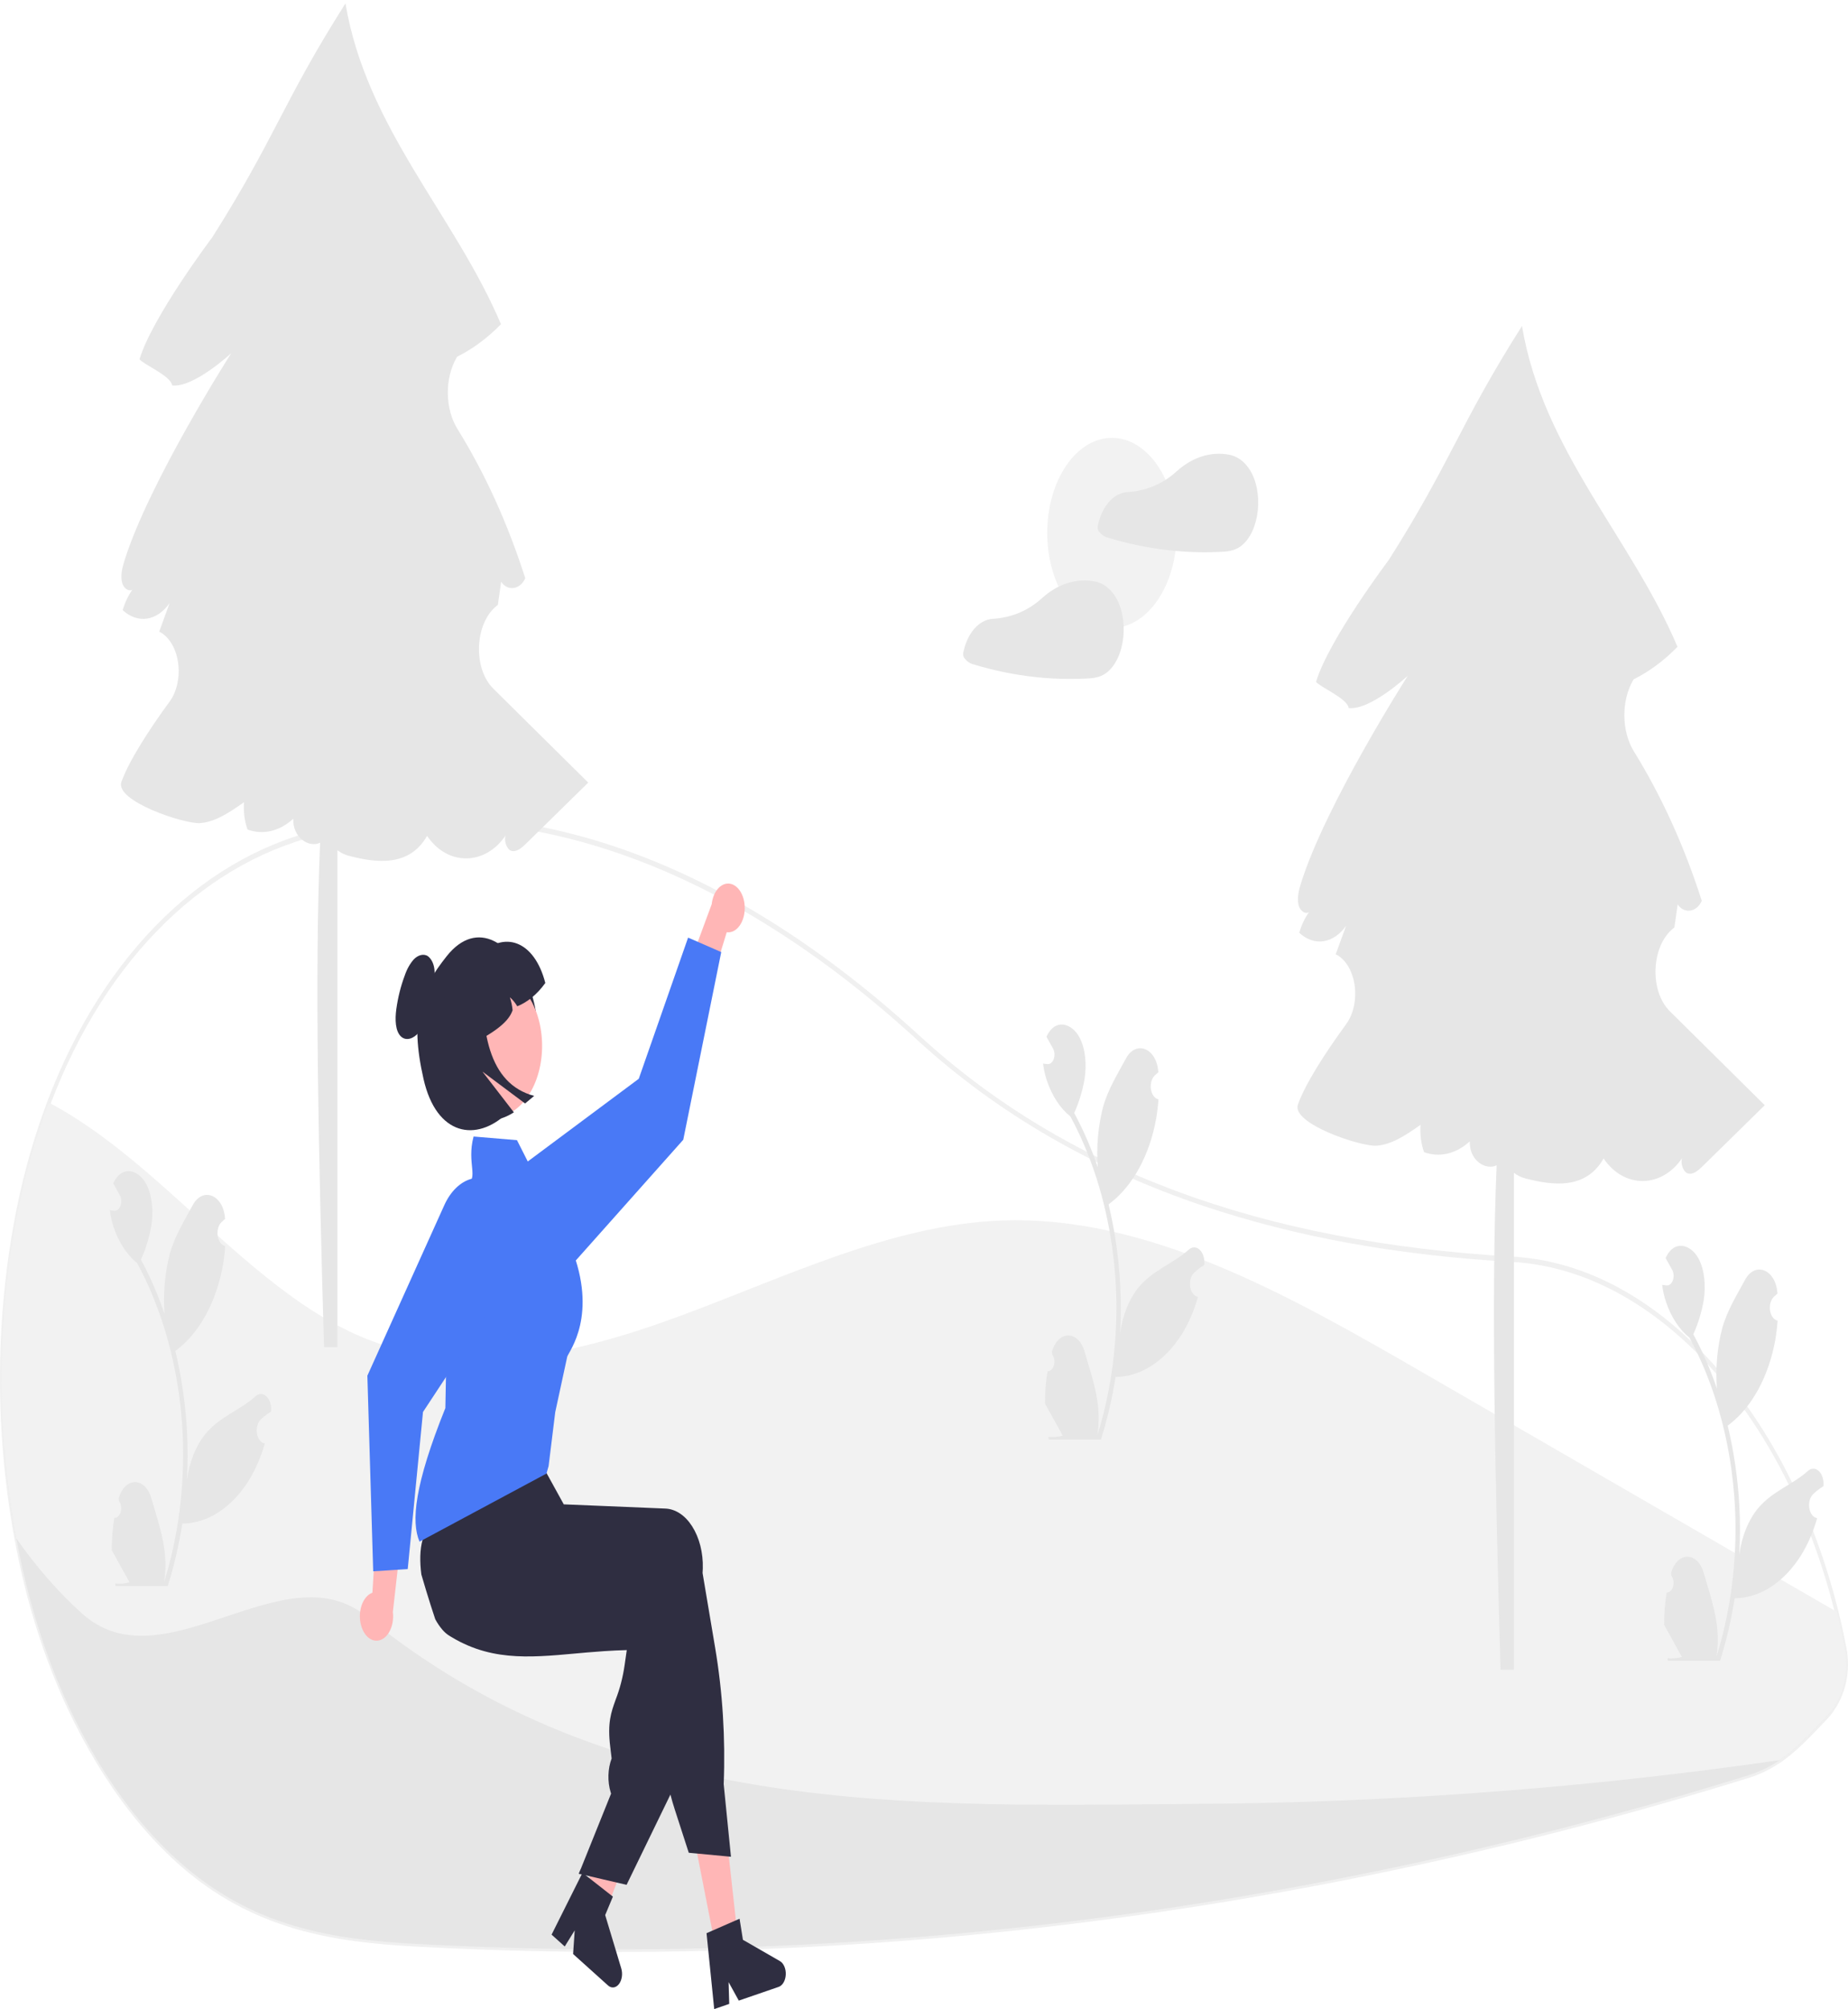 <svg width="380" height="413" viewBox="0 0 380 413" fill="none" xmlns="http://www.w3.org/2000/svg">
<g clip-path="url(#clip0_20_102)">
<path d="M126.599 401.261C114.999 401.261 103.417 400.996 91.852 400.466C75.327 399.709 58.239 398.928 42.356 387.697C31.246 379.841 21.406 367.238 13.901 351.248C8.949 340.616 5.261 328.829 2.995 316.388C1.886 310.402 1.081 304.304 0.587 298.144C-0.765 281.502 0.193 264.631 3.404 248.547C4.964 240.851 7.089 233.427 9.741 226.405C21.324 195.826 42.449 175.299 67.701 170.088C67.91 170.053 68.12 170.048 68.33 170.071C68.444 170.078 68.557 170.087 68.672 170.081L68.821 170.02C69.204 169.851 69.594 169.723 69.99 169.638C108.935 162.246 150.106 177.202 189.048 212.888C219.158 240.484 259.062 255.345 311.042 258.318L311.779 258.367C326.249 259.427 340.246 267.032 352.258 280.363C363.995 293.285 372.935 310.915 378.001 331.128C378.614 333.573 379.176 336.118 379.671 338.692C380.609 343.56 379.521 348.479 376.687 352.224V352.229L376.557 352.398C376.246 352.793 375.918 353.172 375.583 353.525L375.189 353.939C371.867 357.428 369.243 360.184 366.103 362.324C363.984 363.754 361.76 364.825 359.475 365.515C346.808 369.452 333.945 373.102 321.242 376.365C296.574 382.706 271.255 387.938 245.989 391.913C206.334 398.143 166.48 401.264 126.599 401.261ZM68.035 171.154C67.957 171.153 67.88 171.16 67.803 171.174C42.787 176.336 21.861 196.661 10.394 226.938C7.767 233.89 5.664 241.241 4.12 248.861C0.938 264.801 -0.012 281.522 1.329 298.016C1.818 304.122 2.616 310.166 3.715 316.099C5.96 328.421 9.612 340.096 14.515 350.626C21.947 366.459 31.687 378.936 42.681 386.709C58.42 397.839 75.428 398.618 91.875 399.37C143.293 401.715 194.759 398.859 245.91 390.823C271.159 386.85 296.461 381.622 321.114 375.285C333.808 372.025 346.662 368.377 359.32 364.442C361.55 363.769 363.72 362.725 365.789 361.33C368.865 359.233 371.464 356.503 374.754 353.048L375.148 352.634C375.436 352.33 375.719 352.006 375.99 351.669L376.068 351.565C378.771 348.091 379.822 343.507 378.952 338.99C378.462 336.443 377.906 333.925 377.3 331.505C367.116 290.539 340.771 261.587 311.744 259.462L311.01 259.413C287.266 258.054 266.489 254.292 247.494 247.909C224.817 240.289 205.02 228.819 188.653 213.818C149.859 178.269 108.86 163.368 70.085 170.725C69.725 170.804 69.369 170.922 69.02 171.077L68.752 171.172C68.598 171.185 68.447 171.175 68.296 171.166C68.206 171.16 68.119 171.154 68.035 171.154Z" fill="#F0F0F0"/>
<path d="M376.313 351.978V351.983C376.011 352.367 375.694 352.734 375.365 353.08C369.884 358.84 366.14 362.879 359.397 364.978C346.704 368.924 333.964 372.54 321.178 375.825C296.235 382.237 271.159 387.418 245.949 391.368C194.783 399.422 143.298 402.278 91.863 399.918C74.734 399.134 58.214 398.301 42.519 387.203C31.046 379.091 21.406 366.272 14.208 350.937C6.909 335.388 2.47 316.989 0.958 298.08C4.512 295.803 8.288 294.36 12.147 293.805C25.543 291.931 38.725 299.132 50.908 307.513C63.094 315.887 75.059 325.676 88.253 329.54C107.697 335.234 127.768 327.49 146.409 317.575C165.05 307.661 183.4 295.417 203.06 291.673C229.429 286.647 255.888 297.285 281.492 307.819C308.764 319.039 336.038 330.259 363.314 341.482C367.211 343.083 371.255 344.798 374.294 348.722C375.047 349.694 375.725 350.786 376.313 351.978Z" fill="#E6E6E6"/>
<path d="M376.313 351.978V351.983C376.011 352.367 375.694 352.734 375.365 353.079C371.93 356.686 369.179 359.623 365.946 361.827C354.831 363.433 343.702 364.823 332.558 365.998C303.874 369.017 275.134 370.623 246.338 370.815C187.921 371.254 126.502 373.939 75.354 332.286C58.335 318.426 33.682 346.848 16.821 331.65C11.961 327.254 7.446 322.088 3.355 316.243C2.25 310.285 1.449 304.213 0.958 298.08C-0.395 281.513 0.559 264.714 3.762 248.704C5.312 241.045 7.426 233.657 10.068 226.671C17.9 230.798 25.412 236.74 32.562 243.031C45.673 254.557 58.423 267.645 73.025 274.244C94.548 283.973 117.833 278.623 139.674 270.578C161.514 262.532 183.209 251.812 205.718 250.907C235.907 249.696 264.964 266.199 293.065 282.438C321.257 298.732 349.451 315.025 377.65 331.315C378.27 333.787 378.824 336.296 379.311 338.84C380.308 344.014 378.863 348.7 376.313 351.978Z" fill="#F2F2F2"/>
<path d="M101.446 141.57C97.2 137.368 97.616 128.174 102.106 124.561C102.197 124.487 102.287 124.411 102.374 124.333C102.599 122.751 102.825 121.168 103.05 119.586C104.374 121.606 106.979 121.225 108.006 118.861C104.425 107.649 99.717 97.29 94.038 88.133C92.8 86.127 92.106 83.525 92.086 80.818C92.066 78.112 92.722 75.488 93.93 73.444C93.951 73.406 93.973 73.369 93.994 73.331C97.201 71.741 100.237 69.491 103.012 66.646C93.496 44.2 75.349 26.369 71.036 0.7C58.06 21.157 56.603 28.361 43.627 48.818C43.627 48.818 31.34 65.094 28.688 73.841C29.34 74.846 35.173 77.258 35.398 79.233C39.847 79.757 47.554 72.598 47.554 72.598C47.554 72.598 30.731 98.928 25.623 115.146C25.163 116.607 24.726 118.274 25.112 119.781C25.419 120.983 26.523 121.676 27.234 121.199C26.385 122.401 25.703 123.834 25.226 125.418C26.709 126.808 28.467 127.423 30.216 127.164C31.966 126.905 33.605 125.788 34.869 123.993C34.158 125.944 33.446 127.895 32.735 129.846L32.736 129.851C33.697 130.312 34.56 131.133 35.239 132.233C35.917 133.334 36.389 134.675 36.606 136.125C36.824 137.574 36.78 139.082 36.479 140.499C36.178 141.916 35.631 143.194 34.891 144.205C30.476 150.233 26.442 156.569 24.964 160.741C23.573 164.667 37.851 169.398 41.063 169.204C44.274 169.01 47.276 166.939 50.176 164.905C50.035 166.847 50.288 168.807 50.904 170.538C52.492 171.103 54.142 171.198 55.755 170.815C57.369 170.432 58.914 169.579 60.3 168.307C60.172 172.19 63.509 174.335 65.825 173.235C64.668 200.085 65.514 237.789 66.625 276.93H69.381V174.783C70.114 175.328 70.898 175.711 71.708 175.919C77.346 177.388 84.15 178.281 87.819 171.827C92.042 178.078 99.78 177.959 103.978 171.73C103.565 172.805 104.197 174.613 105.133 174.898C106.235 175.234 107.308 174.272 108.244 173.354C112.481 169.195 116.718 165.036 120.956 160.877C115.727 155.703 108.299 148.352 101.446 141.57Z" fill="#E6E6E6"/>
<path d="M228.644 129.075C235.993 129.075 241.95 120.329 241.95 109.541C241.95 98.753 235.993 90.008 228.644 90.008C221.295 90.008 215.338 98.753 215.338 109.541C215.338 120.329 221.295 129.075 228.644 129.075Z" fill="#F2F2F2"/>
<path d="M258.426 100.293C257.656 96.508 255.482 94.038 252.855 93.496C252.826 93.49 252.798 93.498 252.77 93.495C252.732 93.478 252.694 93.466 252.656 93.457C248.934 92.791 245.169 93.994 241.973 96.871C238.893 99.693 235.304 100.97 231.676 101.177C231.655 101.178 231.634 101.18 231.612 101.181C230.264 101.313 228.976 102.052 227.923 103.297C226.871 104.542 226.106 106.233 225.732 108.14C225.692 108.373 225.704 108.619 225.765 108.842C225.827 109.065 225.936 109.253 226.075 109.379C226.477 109.879 226.953 110.234 227.465 110.415C228.57 110.758 229.679 111.073 230.792 111.359C232.964 111.917 235.147 112.368 237.342 112.712C241.796 113.413 246.278 113.662 250.756 113.457C252.247 113.389 253.685 113.316 255.052 112.35C256.046 111.629 256.895 110.541 257.516 109.193C258.101 107.897 258.486 106.428 258.643 104.891C258.8 103.353 258.726 101.784 258.426 100.293Z" fill="#E6E6E6"/>
<path d="M230.77 126.337C230.001 122.553 227.826 120.082 225.199 119.54C225.17 119.535 225.143 119.542 225.114 119.54C225.077 119.523 225.039 119.51 225.001 119.501C221.279 118.835 217.513 120.039 214.317 122.915C211.237 125.738 207.649 127.015 204.021 127.222C204 127.223 203.978 127.224 203.957 127.226C202.608 127.358 201.32 128.097 200.268 129.342C199.216 130.587 198.45 132.278 198.076 134.184C198.036 134.418 198.048 134.663 198.11 134.886C198.172 135.109 198.28 135.297 198.42 135.423C198.822 135.923 199.298 136.278 199.81 136.459C200.915 136.803 202.024 137.118 203.137 137.404C205.309 137.962 207.492 138.413 209.686 138.757C214.141 139.458 218.623 139.706 223.1 139.501C224.592 139.433 226.03 139.36 227.396 138.394C228.39 137.673 229.24 136.585 229.861 135.237C230.446 133.941 230.83 132.473 230.988 130.935C231.145 129.398 231.071 127.828 230.77 126.337Z" fill="#E6E6E6"/>
<path d="M343.372 207.887C339.127 203.685 339.542 194.491 344.032 190.878C344.123 190.804 344.213 190.728 344.301 190.65C344.526 189.068 344.751 187.486 344.976 185.904C346.3 187.923 348.905 187.542 349.932 185.178C346.351 173.966 341.643 163.607 335.965 154.45C334.727 152.444 334.032 149.842 334.012 147.136C333.992 144.429 334.648 141.806 335.856 139.761C335.878 139.723 335.899 139.686 335.921 139.648C339.127 138.059 342.163 135.808 344.938 132.963C335.422 110.518 317.275 92.686 312.962 67.017C299.986 87.474 298.529 94.678 285.553 115.135C285.553 115.135 273.266 131.411 270.614 140.159C271.266 141.163 277.1 143.575 277.324 145.55C281.773 146.074 289.481 138.915 289.481 138.915C289.481 138.915 272.657 165.245 267.549 181.463C267.089 182.924 266.653 184.591 267.038 186.098C267.346 187.3 268.449 187.994 269.16 187.516C268.311 188.718 267.629 190.151 267.153 191.735C268.635 193.125 270.393 193.74 272.143 193.481C273.892 193.222 275.532 192.105 276.795 190.31C276.084 192.261 275.373 194.212 274.661 196.163L274.662 196.168C275.623 196.629 276.486 197.45 277.165 198.551C277.844 199.651 278.315 200.992 278.533 202.442C278.75 203.891 278.706 205.399 278.406 206.816C278.105 208.234 277.557 209.511 276.817 210.522C272.402 216.55 268.368 222.886 266.89 227.058C265.499 230.984 279.777 235.715 282.989 235.521C286.2 235.327 289.202 233.256 292.103 231.223C291.961 233.164 292.214 235.124 292.83 236.855C294.418 237.421 296.068 237.515 297.681 237.132C299.295 236.749 300.84 235.897 302.226 234.625C302.098 238.508 305.435 240.652 307.751 239.552C306.595 266.402 307.44 304.106 308.551 343.247H311.307V241.1C312.04 241.646 312.825 242.028 313.634 242.236C319.273 243.705 326.077 244.599 329.745 238.144C333.968 244.395 341.706 244.276 345.904 238.047C345.491 239.122 346.124 240.93 347.059 241.215C348.162 241.551 349.234 240.589 350.17 239.671C354.407 235.512 358.645 231.353 362.882 227.195C357.653 222.02 350.225 214.669 343.372 207.887Z" fill="#E6E6E6"/>
<path d="M23.509 312.017C23.786 312.035 24.059 311.929 24.293 311.711C24.527 311.494 24.709 311.177 24.816 310.802C24.923 310.428 24.948 310.014 24.89 309.617C24.831 309.22 24.69 308.86 24.487 308.584C24.453 308.386 24.429 308.243 24.395 308.045C24.407 308.001 24.419 307.958 24.431 307.915C24.71 306.95 25.176 306.127 25.772 305.55C26.368 304.973 27.067 304.667 27.781 304.671C28.495 304.674 29.192 304.988 29.785 305.572C30.378 306.155 30.84 306.983 31.114 307.952C32.207 311.816 33.598 315.687 33.941 319.772C34.092 321.578 34.028 323.409 33.753 325.183C36.32 316.963 37.653 308.029 37.661 298.986C37.662 296.717 37.576 294.449 37.404 292.194C37.262 290.345 37.065 288.51 36.813 286.687C35.437 276.799 32.483 267.531 28.193 259.644C26.117 257.982 24.438 255.424 23.383 252.317C23 251.2 22.73 250.008 22.58 248.778C22.814 248.823 23.052 248.851 23.287 248.874C23.359 248.879 23.436 248.885 23.509 248.89L23.537 248.892C23.794 248.909 24.049 248.817 24.272 248.625C24.494 248.434 24.674 248.153 24.79 247.815C24.906 247.478 24.953 247.098 24.925 246.722C24.898 246.346 24.797 245.989 24.634 245.696C24.533 245.513 24.432 245.33 24.331 245.148C24.177 244.866 24.02 244.59 23.866 244.308C23.849 244.281 23.832 244.253 23.816 244.224C23.64 243.902 23.463 243.587 23.287 243.265C23.609 242.531 24.043 241.916 24.553 241.467C26.323 239.946 28.765 241 30.044 243.35C31.326 245.7 31.568 248.998 31.123 251.934C30.685 254.433 29.96 256.804 28.98 258.946C29.076 259.126 29.176 259.301 29.272 259.481C31.027 262.793 32.556 266.35 33.838 270.1C33.526 265.899 33.898 261.649 34.924 257.7C35.963 254.02 37.911 250.92 39.626 247.739C41.686 243.917 45.911 245.585 46.274 250.429C46.278 250.476 46.281 250.523 46.284 250.57C46.03 250.781 45.78 251.005 45.536 251.242C45.23 251.543 44.992 251.972 44.855 252.474C44.717 252.977 44.687 253.528 44.766 254.056C44.846 254.585 45.033 255.066 45.302 255.436C45.571 255.806 45.91 256.048 46.274 256.13L46.311 256.139C46.221 257.487 46.06 258.823 45.831 260.135C45.169 263.798 43.997 267.221 42.391 270.189C40.785 273.157 38.779 275.606 36.498 277.382C36.348 277.495 36.202 277.607 36.052 277.714C36.739 280.556 37.289 283.466 37.696 286.422C38.06 289.029 38.314 291.666 38.456 294.319C38.63 297.661 38.62 301.018 38.425 304.357L38.437 304.239C38.928 300.525 40.278 297.175 42.257 294.753C45.197 291.208 49.35 289.902 52.522 287.052C52.859 286.735 53.251 286.565 53.651 286.564C54.052 286.562 54.444 286.729 54.782 287.044C55.12 287.36 55.39 287.81 55.559 288.343C55.729 288.876 55.791 289.469 55.738 290.052C55.734 290.093 55.73 290.135 55.725 290.176C55.253 290.459 54.792 290.785 54.347 291.151C54.092 291.362 53.843 291.586 53.599 291.823C53.292 292.124 53.055 292.553 52.917 293.056C52.78 293.558 52.749 294.109 52.829 294.638C52.909 295.166 53.095 295.647 53.364 296.017C53.633 296.387 53.972 296.629 54.337 296.711L54.374 296.72C54.401 296.726 54.424 296.731 54.451 296.737C53.643 299.568 52.509 302.175 51.099 304.442C49.357 307.186 47.252 309.378 44.912 310.886C42.572 312.393 40.047 313.182 37.492 313.206H37.488C36.795 317.631 35.79 321.937 34.49 326.057H23.778C23.739 325.882 23.705 325.702 23.67 325.527C24.662 325.618 25.657 325.531 26.634 325.268C25.84 323.836 25.045 322.393 24.25 320.962C24.232 320.935 24.216 320.907 24.2 320.877C23.797 320.144 23.39 319.417 22.987 318.685L22.987 318.684C22.965 316.438 23.141 314.197 23.509 312.017L23.509 312.017Z" fill="#E6E6E6"/>
<path d="M342.718 327.362C342.994 327.381 343.268 327.275 343.501 327.057C343.735 326.84 343.918 326.523 344.024 326.148C344.131 325.774 344.157 325.36 344.098 324.963C344.039 324.566 343.899 324.206 343.695 323.93C343.661 323.732 343.637 323.589 343.603 323.391C343.615 323.347 343.627 323.304 343.64 323.261C343.918 322.296 344.385 321.473 344.98 320.896C345.576 320.318 346.275 320.013 346.989 320.016C347.703 320.02 348.4 320.334 348.993 320.918C349.586 321.501 350.049 322.329 350.322 323.298C351.415 327.162 352.806 331.033 353.149 335.118C353.3 336.924 353.236 338.755 352.961 340.529C355.528 332.309 356.861 323.375 356.869 314.332C356.87 312.063 356.784 309.795 356.612 307.54C356.47 305.691 356.273 303.856 356.021 302.033C354.645 292.145 351.691 282.877 347.402 274.99C345.325 273.327 343.646 270.77 342.591 267.663C342.208 266.546 341.938 265.354 341.788 264.124C342.023 264.169 342.261 264.197 342.495 264.219C342.568 264.225 342.645 264.231 342.717 264.236L342.745 264.238C343.002 264.255 343.258 264.162 343.48 263.971C343.702 263.78 343.882 263.499 343.998 263.161C344.114 262.824 344.161 262.444 344.134 262.068C344.106 261.692 344.005 261.335 343.843 261.042C343.742 260.859 343.64 260.676 343.539 260.494C343.386 260.212 343.228 259.936 343.075 259.654C343.057 259.627 343.04 259.599 343.025 259.569C342.848 259.248 342.671 258.933 342.495 258.611C342.817 257.877 343.251 257.261 343.762 256.813C345.532 255.292 347.974 256.346 349.252 258.696C350.534 261.046 350.776 264.343 350.331 267.28C349.893 269.779 349.169 272.15 348.189 274.291C348.285 274.472 348.384 274.647 348.48 274.827C350.235 278.139 351.764 281.696 353.046 285.446C352.735 281.245 353.107 276.995 354.132 273.046C355.171 269.366 357.119 266.266 358.834 263.085C360.895 259.263 365.119 260.931 365.482 265.775C365.486 265.822 365.489 265.869 365.493 265.916C365.238 266.127 364.989 266.351 364.745 266.588C364.438 266.888 364.2 267.318 364.063 267.82C363.926 268.323 363.895 268.874 363.975 269.402C364.054 269.931 364.241 270.411 364.51 270.782C364.779 271.152 365.118 271.394 365.482 271.476L365.52 271.485C365.429 272.833 365.268 274.168 365.04 275.481C364.377 279.144 363.206 282.567 361.6 285.535C359.994 288.503 357.987 290.952 355.706 292.728C355.556 292.84 355.41 292.953 355.261 293.06C356.549 298.419 357.357 304 357.664 309.665C357.838 313.007 357.828 316.364 357.633 319.703L357.645 319.585C358.136 315.871 359.486 312.521 361.465 310.099C364.405 306.554 368.558 305.248 371.73 302.398C372.067 302.081 372.459 301.911 372.86 301.91C373.26 301.908 373.653 302.075 373.991 302.39C374.329 302.706 374.598 303.156 374.768 303.689C374.937 304.222 374.999 304.815 374.947 305.398C374.942 305.439 374.938 305.481 374.934 305.522C374.461 305.805 374.001 306.13 373.555 306.497C373.301 306.708 373.051 306.932 372.807 307.169C372.501 307.47 372.263 307.899 372.126 308.402C371.988 308.904 371.957 309.455 372.037 309.984C372.117 310.512 372.304 310.993 372.573 311.363C372.842 311.733 373.181 311.975 373.545 312.057L373.582 312.066C373.609 312.071 373.632 312.077 373.659 312.083C372.851 314.914 371.717 317.521 370.307 319.788C368.565 322.532 366.46 324.724 364.12 326.231C361.78 327.739 359.256 328.528 356.701 328.552H356.697C356.003 332.976 354.998 337.283 353.698 341.403H342.986C342.948 341.228 342.913 341.048 342.879 340.873C343.87 340.964 344.866 340.877 345.843 340.614C345.048 339.182 344.253 337.739 343.458 336.308C343.441 336.281 343.424 336.253 343.409 336.223C343.005 335.49 342.598 334.763 342.195 334.03L342.195 334.03C342.174 331.784 342.349 329.543 342.718 327.362Z" fill="#E6E6E6"/>
<path d="M215.408 281.872C215.684 281.891 215.958 281.784 216.191 281.567C216.425 281.35 216.608 281.033 216.714 280.658C216.821 280.283 216.847 279.87 216.788 279.473C216.729 279.076 216.589 278.715 216.385 278.44C216.351 278.241 216.327 278.099 216.293 277.9C216.305 277.857 216.317 277.814 216.33 277.771C216.608 276.806 217.075 275.983 217.67 275.406C218.266 274.828 218.965 274.522 219.679 274.526C220.393 274.53 221.09 274.844 221.683 275.427C222.276 276.011 222.739 276.839 223.012 277.807C224.105 281.672 225.496 285.542 225.839 289.628C225.99 291.434 225.926 293.265 225.651 295.039C228.218 286.819 229.551 277.884 229.559 268.841C229.56 266.572 229.474 264.305 229.302 262.05C229.16 260.201 228.963 258.365 228.711 256.543C227.335 246.655 224.381 237.387 220.092 229.5C218.015 227.837 216.336 225.28 215.281 222.173C214.898 221.056 214.628 219.864 214.478 218.633C214.713 218.679 214.951 218.707 215.185 218.729C215.258 218.735 215.335 218.74 215.407 218.746L215.435 218.748C215.692 218.765 215.948 218.672 216.17 218.481C216.392 218.29 216.572 218.009 216.688 217.671C216.804 217.333 216.851 216.954 216.824 216.577C216.796 216.201 216.695 215.845 216.533 215.551C216.432 215.369 216.33 215.186 216.229 215.004C216.076 214.722 215.918 214.446 215.765 214.164C215.747 214.137 215.73 214.109 215.715 214.079C215.538 213.758 215.361 213.442 215.185 213.121C215.507 212.387 215.941 211.771 216.452 211.323C218.222 209.801 220.664 210.855 221.942 213.206C223.224 215.556 223.466 218.853 223.021 221.79C222.583 224.288 221.859 226.659 220.879 228.801C220.975 228.982 221.074 229.156 221.17 229.337C222.925 232.649 224.454 236.205 225.736 239.956C225.425 235.754 225.797 231.505 226.822 227.556C227.861 223.875 229.809 220.776 231.524 217.594C233.585 213.773 237.809 215.441 238.172 220.285C238.176 220.332 238.179 220.379 238.183 220.426C237.928 220.637 237.679 220.861 237.435 221.098C237.128 221.398 236.89 221.828 236.753 222.33C236.616 222.832 236.585 223.384 236.665 223.912C236.744 224.441 236.931 224.921 237.2 225.291C237.469 225.661 237.808 225.903 238.172 225.986L238.21 225.994C238.119 227.342 237.958 228.678 237.73 229.99C237.067 233.654 235.896 237.077 234.29 240.045C232.684 243.013 230.677 245.461 228.396 247.238C228.246 247.35 228.1 247.463 227.951 247.57C229.239 252.929 230.047 258.51 230.354 264.175C230.528 267.516 230.518 270.873 230.323 274.213L230.335 274.094C230.826 270.381 232.176 267.031 234.155 264.609C237.095 261.063 241.248 259.758 244.42 256.908C244.757 256.59 245.149 256.421 245.55 256.42C245.95 256.418 246.343 256.585 246.681 256.9C247.019 257.215 247.288 257.666 247.458 258.199C247.627 258.732 247.689 259.325 247.637 259.908C247.632 259.949 247.628 259.99 247.624 260.032C247.151 260.315 246.691 260.64 246.245 261.007C245.991 261.218 245.741 261.442 245.497 261.679C245.191 261.979 244.953 262.409 244.816 262.911C244.678 263.414 244.647 263.965 244.727 264.493C244.807 265.022 244.994 265.503 245.263 265.873C245.532 266.243 245.871 266.485 246.235 266.567L246.272 266.576C246.299 266.581 246.322 266.587 246.349 266.593C245.541 269.424 244.407 272.03 242.997 274.297C241.255 277.041 239.15 279.234 236.81 280.741C234.47 282.248 231.946 283.038 229.39 283.062H229.387C228.693 287.486 227.688 291.793 226.388 295.913H215.676C215.638 295.738 215.603 295.557 215.569 295.383C216.56 295.474 217.556 295.387 218.533 295.123C217.738 293.692 216.943 292.249 216.148 290.817C216.131 290.791 216.114 290.762 216.099 290.733C215.695 290 215.288 289.273 214.885 288.54L214.885 288.539C214.864 286.293 215.039 284.053 215.407 281.873L215.408 281.872Z" fill="#E6E6E6"/>
<path d="M147.344 401.368L151.827 399.411L148.862 372.512L142.246 375.4L147.344 401.368Z" fill="#FFB6B6"/>
<path d="M119.853 390.75C120.126 391.1 120.4 391.444 120.676 391.789C121.226 392.479 121.783 393.161 122.341 393.835C122.622 394.172 122.905 394.509 123.186 394.842L123.185 394.855L123.203 394.864L123.208 394.87L123.661 395.15L124.621 392.683L125.063 391.547L125.689 389.938L126.835 386.994L132.868 371.493L126.512 367.56L126.104 368.99L126.101 368.989L125.899 369.698L122.104 382.919L121.329 385.622L121.304 385.704L120.839 387.318L120.437 388.717L119.989 390.28L119.853 390.75Z" fill="#FFB6B6"/>
<path d="M86.644 323.666C86.957 324.752 87.28 325.836 87.606 326.911C88.212 328.913 88.842 330.893 89.497 332.851C89.497 332.855 89.5 332.856 89.502 332.861C89.923 333.646 90.404 334.356 90.937 334.977C90.958 335.01 90.984 335.034 91.006 335.062C91.399 335.512 91.829 335.889 92.284 336.184C92.449 336.287 92.617 336.39 92.781 336.493C93.376 336.852 93.969 337.179 94.56 337.482C95.613 338.017 96.665 338.471 97.714 338.842C97.798 338.876 97.883 338.904 97.968 338.933C102.297 340.424 106.642 340.656 111.227 340.446C113.491 340.346 115.813 340.135 118.218 339.916C119.004 339.841 119.793 339.771 120.591 339.703C120.651 339.698 120.715 339.69 120.778 339.686C121.918 339.588 123.076 339.498 124.261 339.419C125.753 339.319 127.289 339.243 128.881 339.203L128.425 342.381C128.068 344.824 127.457 347.172 126.614 349.343C125.646 352.029 124.88 354.154 125.481 359.089L125.769 361.477C125.371 362.537 125.147 363.718 125.113 364.928C125.079 366.137 125.236 367.341 125.572 368.446L125.654 368.709L119.433 384.171L119.03 385.174L121.304 385.702L124.101 386.357L128.842 387.46L137.857 368.903L138.288 368.017L138.293 367.968L141.764 329.085C141.791 328.742 141.81 328.391 141.816 328.043C141.859 326.461 141.687 324.883 141.31 323.401C140.933 321.918 140.358 320.561 139.62 319.407C138.913 318.294 138.063 317.399 137.118 316.773C136.174 316.147 135.154 315.803 134.118 315.76L131.729 315.661L126.847 315.456L123.407 315.315L123.339 315.313L113.197 314.889L112.944 310.455L112.82 310.352L108.879 307.128L95.248 295.977L95.213 295.95L94.317 295.217L94.174 295.46C94.132 295.533 94.09 295.606 94.05 295.68C92.842 297.937 91.795 300.37 90.923 302.94C89.472 307.131 88.185 311.441 87.068 315.847C87.019 316.038 86.975 316.212 86.936 316.369L86.922 316.417C86.904 316.491 86.893 316.539 86.888 316.552C86.335 318.514 86.299 321.057 86.644 323.666Z" fill="#2F2E41"/>
<path d="M87.573 309.256C87.65 308.979 87.74 308.7 87.832 308.431C88.549 306.4 89.342 304.429 90.207 302.526C91.181 300.358 92.317 298.056 93.641 295.587C94.282 294.391 94.966 293.151 95.693 291.868C96.057 291.225 96.434 290.571 96.824 289.906C96.84 289.875 96.856 289.845 96.874 289.816L96.986 289.621L111.001 295.763L110.994 298.58L112.011 302.572L111.942 302.69C111.945 302.69 111.945 302.686 111.942 302.69V302.142L112.315 302.69L115.928 309.244L115.953 309.245L124.028 309.579L132.349 309.925L136.818 310.112C137.854 310.154 138.874 310.498 139.819 311.124C140.763 311.75 141.614 312.646 142.32 313.759C143.058 314.912 143.633 316.27 144.01 317.753C144.387 319.235 144.559 320.813 144.517 322.395C144.51 322.716 144.494 323.043 144.469 323.365L147.05 338.699C148.595 347.87 149.188 357.331 148.81 366.763L150.306 381.688L149.868 381.646L143.352 381.029L141.631 380.869L138.76 371.998C138.433 370.987 138.13 369.954 137.858 368.905C137.407 367.19 137.032 365.435 136.733 363.651L131.701 333.555C131.059 333.567 130.425 333.573 129.797 333.573C126.893 333.589 124.116 333.506 121.466 333.326C112.847 332.745 105.502 331.148 99.1 328.453C97.302 327.699 95.576 326.855 93.923 325.923C93.317 325.583 92.72 325.231 92.133 324.866C91.994 324.783 91.859 324.701 91.724 324.614C90.51 323.841 89.449 322.634 88.635 321.103C87.822 319.571 87.284 317.765 87.069 315.849C86.806 313.626 86.981 311.338 87.573 309.256Z" fill="#2F2E41"/>
<path d="M146.464 396.883L151.314 394.759L152.075 394.425L152.765 398.759L160.375 403.139C160.751 403.356 161.071 403.743 161.286 404.244C161.502 404.746 161.603 405.335 161.574 405.927C161.545 406.519 161.389 407.082 161.126 407.533C160.864 407.984 160.511 408.301 160.117 408.436L151.915 411.26L149.818 407.46L149.951 411.936L146.861 413L145.284 397.401L146.464 396.883Z" fill="#2F2E41"/>
<path d="M119.433 384.171L119.03 385.174L119.317 385.241L119.433 384.171Z" fill="#2F2E41"/>
<path d="M120.863 385.834L125.328 389.335L126.029 389.884L124.442 393.676L127.75 404.649C127.913 405.191 127.955 405.796 127.868 406.376C127.781 406.955 127.57 407.478 127.266 407.869C126.962 408.259 126.58 408.497 126.178 408.547C125.775 408.597 125.372 408.457 125.028 408.147L117.846 401.681L118.177 396.815L116.126 400.132L113.421 397.697L119.777 384.984L120.863 385.834Z" fill="#2F2E41"/>
<path d="M153.127 186.243C153.17 186.97 153.104 187.701 152.933 188.386C152.763 189.07 152.492 189.692 152.141 190.207C151.789 190.721 151.365 191.117 150.898 191.364C150.43 191.612 149.932 191.707 149.437 191.641L144.472 207.795L141.119 200.011L146.348 185.865C146.478 184.653 146.907 183.552 147.553 182.772C148.198 181.993 149.017 181.588 149.852 181.634C150.688 181.681 151.482 182.176 152.086 183.025C152.69 183.875 153.06 185.02 153.127 186.243Z" fill="#FFB6B6"/>
<path d="M140.496 234.297L117.744 259.852C115.94 261.875 113.662 262.764 111.411 262.324C109.16 261.885 107.12 260.152 105.738 257.507C104.974 256.041 104.439 254.347 104.172 252.543C103.904 250.74 103.91 248.872 104.19 247.073C104.469 245.274 105.015 243.587 105.788 242.132C106.562 240.677 107.544 239.49 108.665 238.654L131.347 221.762L141.493 192.742L148.306 195.715L140.496 234.297Z" fill="#4979F6"/>
<path d="M92.042 264.656L91.58 289.453C85.233 305.196 84.511 312.841 86.268 316.917L112.368 302.92L112.808 301.378L114.171 290.299L116.642 278.866C117.077 277.672 122.984 270.333 117.447 256.412L106.307 234.381L97.381 233.632C95.91 239.176 98.564 242.201 95.913 243.48C89.918 251.546 90.799 252.859 92.042 264.656Z" fill="#4979F6"/>
<path d="M74.291 334.272C74.088 333.606 73.988 332.883 73.997 332.154C74.006 331.425 74.123 330.708 74.341 330.053C74.559 329.398 74.872 328.821 75.259 328.363C75.645 327.905 76.095 327.577 76.577 327.401L77.678 309.753L82.578 315.503L80.782 331.381C80.928 332.589 80.768 333.834 80.331 334.881C79.894 335.928 79.211 336.702 78.411 337.059C77.611 337.415 76.749 337.328 75.99 336.815C75.231 336.301 74.626 335.397 74.291 334.272Z" fill="#FFB6B6"/>
<path d="M75.542 282.798L91.363 247.738C92.619 244.961 94.574 243.029 96.799 242.366C99.025 241.702 101.338 242.362 103.233 244.2C104.281 245.219 105.163 246.565 105.817 248.141C106.471 249.717 106.881 251.485 107.017 253.32C107.153 255.155 107.012 257.011 106.605 258.757C106.197 260.503 105.533 262.095 104.659 263.422L86.978 290.261L83.841 322.553L76.74 323.009L75.542 282.798Z" fill="#4979F6"/>
<path d="M109.072 203.546C112.228 212.678 110.166 223.255 104.31 228.818C97.977 234.833 89.755 233.516 87.095 221.827C84.134 208.81 86.567 203.226 91.857 196.555C98.057 188.738 105.662 193.68 109.072 203.546Z" fill="#2F2E41"/>
<path d="M93.537 223.889C95.143 226.979 97.52 229.007 100.144 229.527C102.769 230.047 105.426 229.016 107.533 226.66C109.64 224.305 111.024 220.818 111.381 216.966C111.738 213.114 111.038 209.211 109.436 206.116L109.35 205.949C107.713 202.941 105.336 200.998 102.733 200.54C100.129 200.082 97.507 201.144 95.433 203.498C93.358 205.852 91.996 209.309 91.642 213.123C91.288 216.937 91.969 220.803 93.539 223.886L93.537 223.889Z" fill="#FFB6B6"/>
<path d="M112.13 202.068C110.506 204.336 108.527 205.983 106.367 206.862C105.934 206.127 105.421 205.502 104.848 205.014C105.122 205.851 105.31 206.743 105.406 207.662C104.442 210.597 100.507 212.706 96.747 214.864L91.766 201.959L98.359 196.475C103.656 191.098 109.893 193.393 112.13 202.068Z" fill="#2F2E41"/>
<path d="M88.008 196.572C87.111 195.963 85.949 196.339 85.105 197.194C84.302 198.09 83.654 199.249 83.21 200.578C82.404 202.729 81.824 205.047 81.492 207.453C81.207 209.534 81.256 212.051 82.528 213.137C83.589 214.043 85.107 213.473 86.083 212.263C87.058 211.053 87.608 209.353 88.084 207.693C88.56 206.033 89.01 204.312 89.856 202.933L88.977 203.536C89.255 202.298 89.385 200.998 89.36 199.695C89.34 199.046 89.204 198.417 88.967 197.869C88.73 197.321 88.4 196.874 88.008 196.572Z" fill="#2F2E41"/>
<path d="M99.412 198.263L92.338 204.147C90.426 205.738 89.022 208.379 88.436 211.489C87.85 214.6 88.129 217.924 89.213 220.732C90.792 224.821 93.352 227.9 96.394 229.365C99.437 230.831 102.742 230.579 105.664 228.658L99.201 220.282L107.969 226.84L109.841 225.283C100.437 222.773 98.623 211.944 99.412 198.263Z" fill="#2F2E41"/>
</g>
<defs>
<clipPath id="clip0_20_102">
<rect width="380" height="412.3" fill="white" transform="translate(0 0.7)"/>
</clipPath>
</defs>
</svg>
